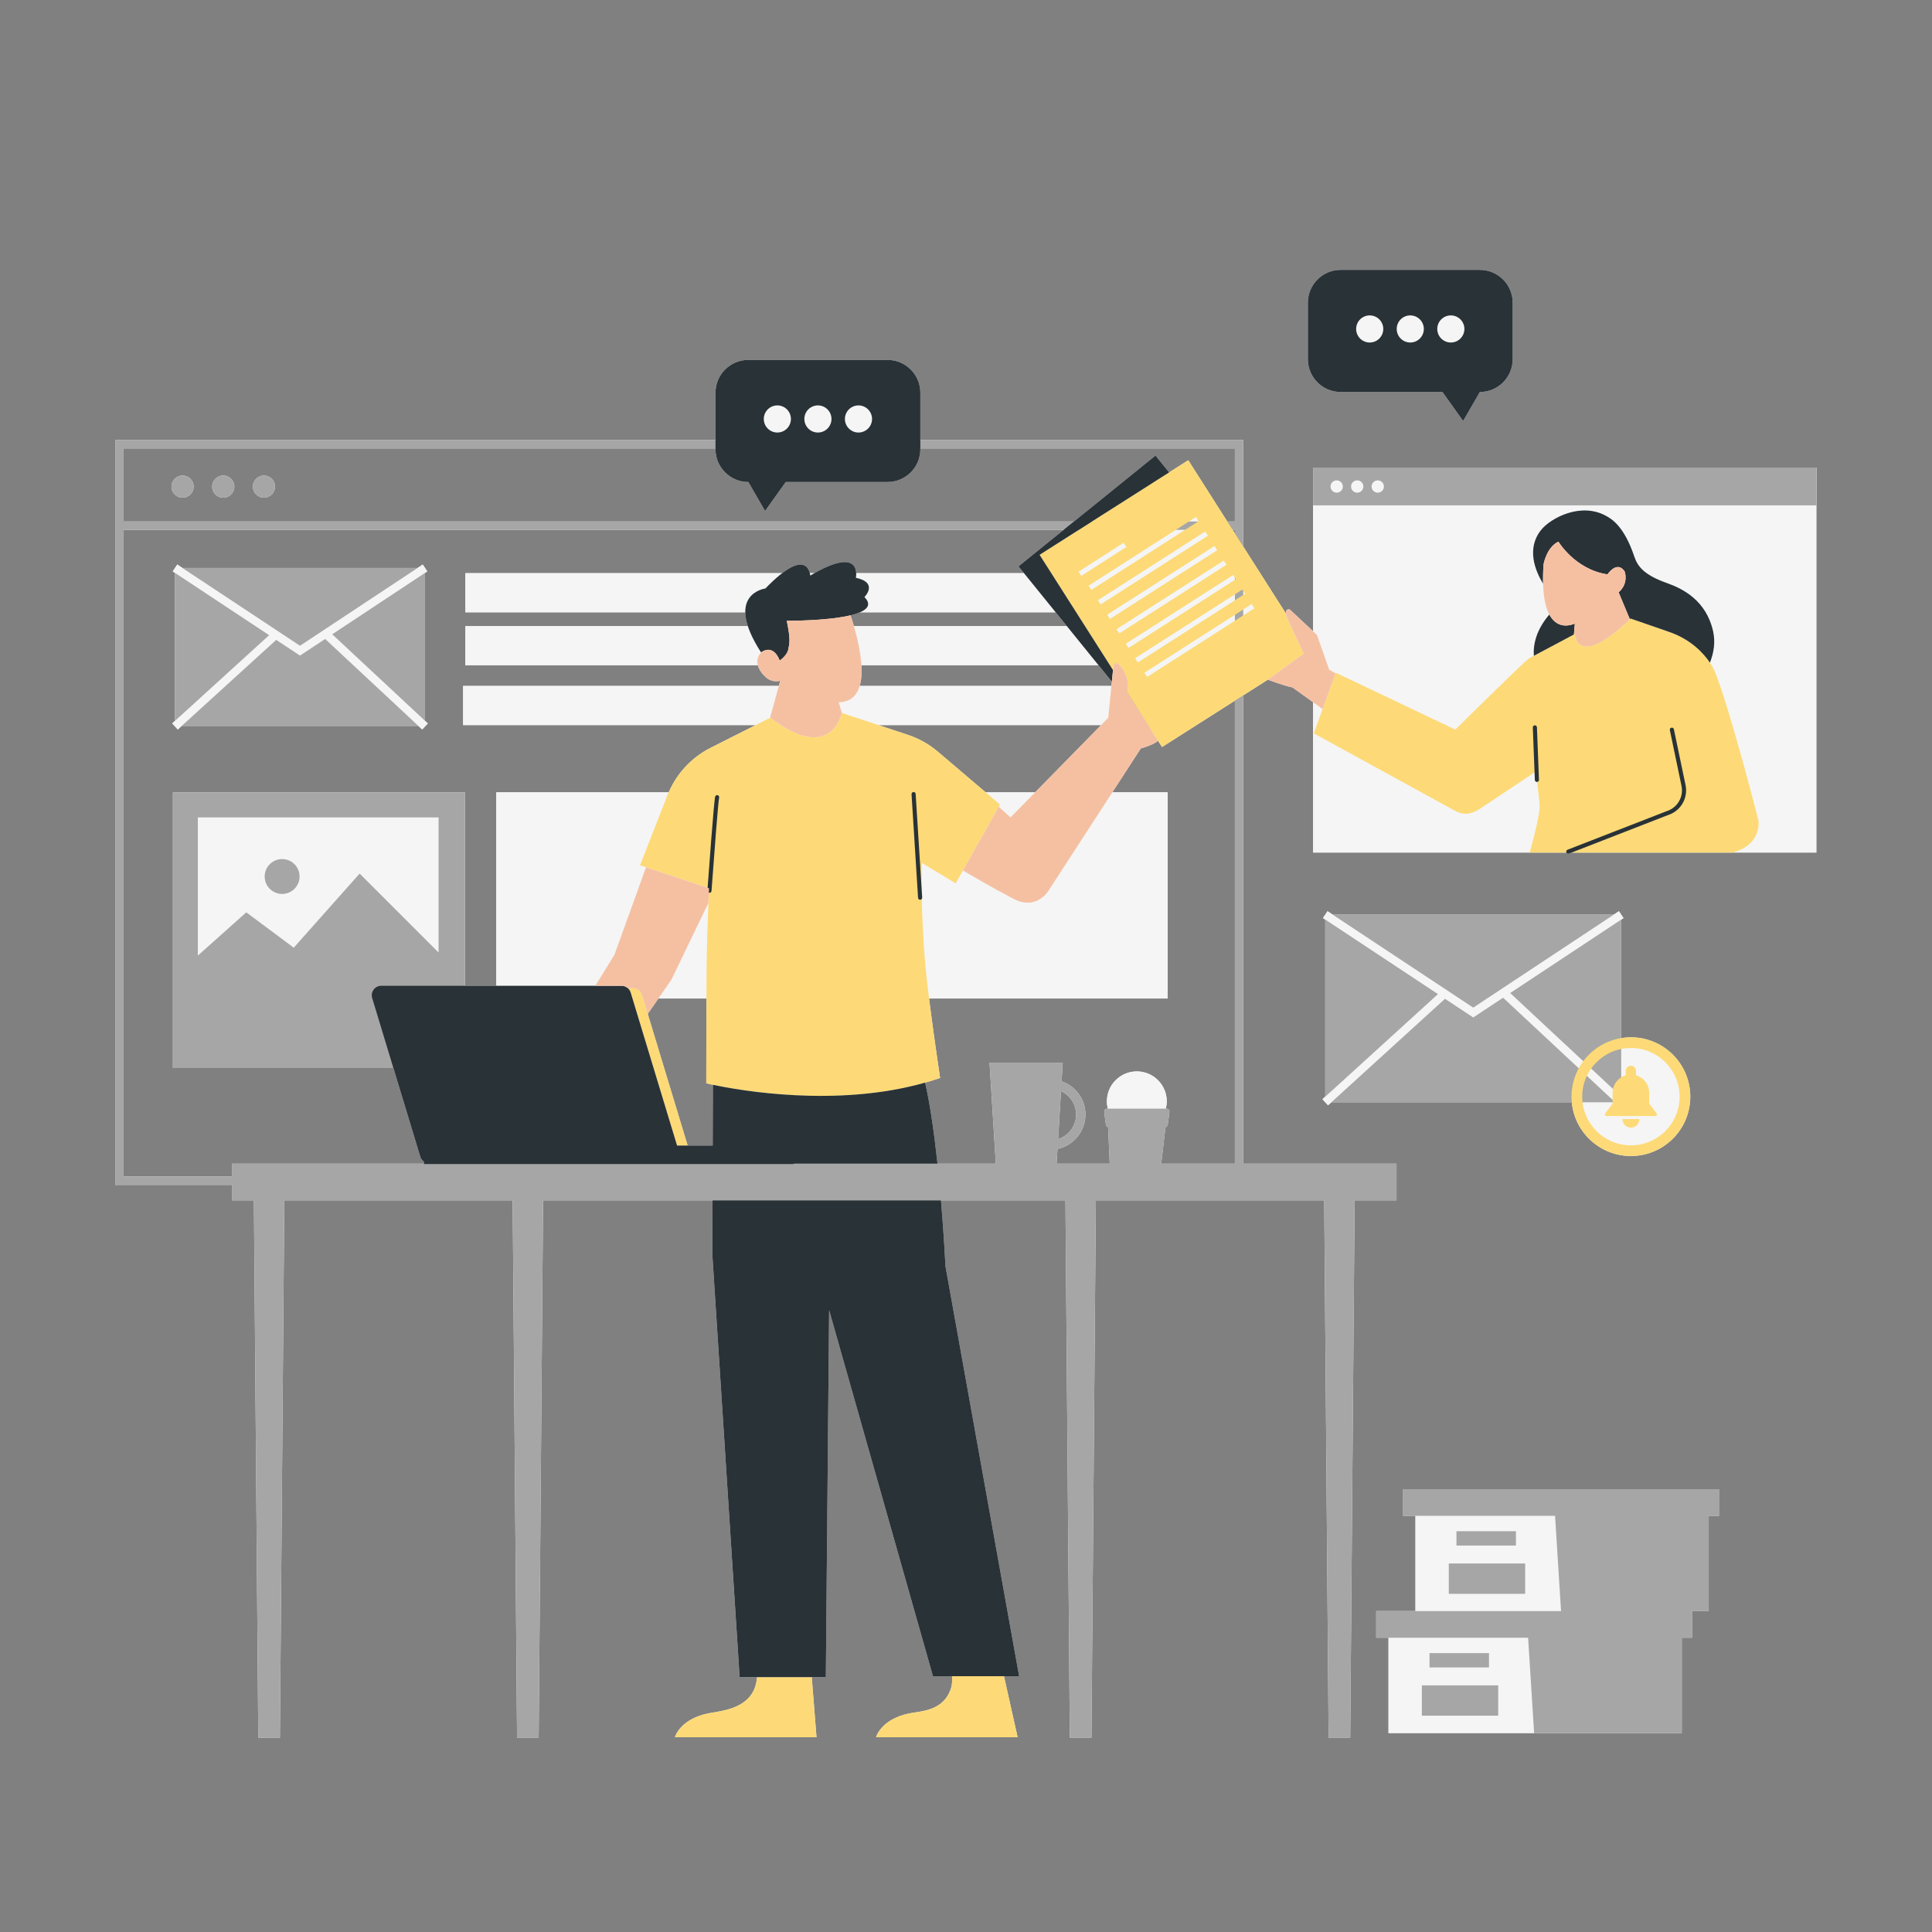 <svg xmlns="http://www.w3.org/2000/svg" xmlns:xlink="http://www.w3.org/1999/xlink" width="1080" viewBox="0 0 810 810" height="1080" preserveAspectRatio="xMidYMid meet"><rect x="0" y="0" width="810" height="810" fill="#808080" stroke="none"/><defs><clipPath id="b4c35682a5"><path d="M 48.324 150 L 761.574 150 L 761.574 728.672 L 48.324 728.672 Z M 48.324 150 " clip-rule="nonzero"></path></clipPath><clipPath id="21414d7a36"><path d="M 72 132 L 761.574 132 L 761.574 727 L 72 727 Z M 72 132 " clip-rule="nonzero"></path></clipPath><clipPath id="ac13fabcac"><path d="M 48.324 184 L 761.574 184 L 761.574 728.672 L 48.324 728.672 Z M 48.324 184 " clip-rule="nonzero"></path></clipPath><clipPath id="96011a5acf"><path d="M 263 192 L 738 192 L 738 728.672 L 263 728.672 Z M 263 192 " clip-rule="nonzero"></path></clipPath></defs><path fill="#f5f5f5" d="M 72.203 303.289 L 74.535 305.848 L 115.809 268.27 L 75.938 304.57 L 175.652 304.57 L 136.324 267.887 L 177.008 305.832 L 179.367 303.305 L 178.188 302.203 L 178.188 240.191 L 139.293 265.926 L 179.141 239.562 L 177.234 236.68 L 125.777 270.719 L 74.32 236.68 L 72.414 239.562 L 73.367 240.191 L 73.367 302.23 Z M 72.203 303.289 " fill-opacity="1" fill-rule="nonzero"></path><path fill="#f5f5f5" d="M 558.746 383.465 L 617.66 422.438 L 676.57 383.465 Z M 558.746 383.465 " fill-opacity="1" fill-rule="nonzero"></path><path fill="#f5f5f5" d="M 588.273 624.352 L 588.273 635.523 L 593.434 635.523 L 593.434 675.453 L 576.977 675.453 L 576.977 686.625 L 582.137 686.625 L 582.137 726.59 L 705.09 726.59 L 705.09 686.625 L 709.387 686.625 L 709.387 675.488 L 716.383 675.488 L 716.383 635.523 L 720.684 635.523 L 720.684 624.352 Z M 588.273 624.352 " fill-opacity="1" fill-rule="nonzero"></path><path fill="#f5f5f5" d="M 555.613 459.789 L 602.848 416.785 L 555.613 385.539 Z M 555.613 459.789 " fill-opacity="1" fill-rule="nonzero"></path><path fill="#f5f5f5" d="M 555.613 462.129 L 556.781 463.406 L 558.184 462.129 L 658.988 462.129 C 660.168 474.773 670.809 484.672 683.766 484.672 C 697.516 484.672 708.664 473.527 708.664 459.781 C 708.664 446.039 697.516 434.895 683.766 434.895 C 682.379 434.895 681.027 435.039 679.703 435.254 L 679.703 385.539 L 680.656 384.906 L 678.746 382.023 L 617.66 422.438 L 556.57 382.023 L 554.66 384.906 L 602.848 416.785 L 554.449 460.848 Z M 555.613 462.129 " fill-opacity="1" fill-rule="nonzero"></path><path fill="#f5f5f5" d="M 110.668 199.363 C 108.098 199.363 106.012 201.445 106.012 204.016 C 106.012 206.582 108.098 208.668 110.668 208.668 C 113.234 208.668 115.32 206.582 115.32 204.016 C 115.32 201.445 113.234 199.363 110.668 199.363 Z M 110.668 199.363 " fill-opacity="1" fill-rule="nonzero"></path><path fill="#f5f5f5" d="M 76.539 199.363 C 73.969 199.363 71.883 201.445 71.883 204.016 C 71.883 206.582 73.969 208.668 76.539 208.668 C 79.109 208.668 81.191 206.582 81.191 204.016 C 81.191 201.445 79.109 199.363 76.539 199.363 Z M 76.539 199.363 " fill-opacity="1" fill-rule="nonzero"></path><path fill="#f5f5f5" d="M 93.602 199.363 C 91.031 199.363 88.949 201.445 88.949 204.016 C 88.949 206.582 91.031 208.668 93.602 208.668 C 96.172 208.668 98.258 206.582 98.258 204.016 C 98.258 201.445 96.172 199.363 93.602 199.363 Z M 93.602 199.363 " fill-opacity="1" fill-rule="nonzero"></path><path fill="#f5f5f5" d="M 76.5 238.121 L 125.777 270.719 L 175.051 238.121 Z M 76.5 238.121 " fill-opacity="1" fill-rule="nonzero"></path><g clip-path="url(#b4c35682a5)"><path fill="#f5f5f5" d="M 550.52 196.02 L 550.52 264.676 L 541.02 255.773 C 540.34 255.137 539.215 255.586 539.184 256.508 C 539.176 256.793 539.199 257.094 539.227 257.391 C 539.227 257.391 539.227 257.391 539.227 257.387 L 521.23 229.137 L 521.23 184.512 L 385.852 184.512 L 385.852 164.648 C 385.852 157.059 379.688 150.891 372.086 150.891 L 313.746 150.891 C 306.152 150.891 299.98 157.059 299.98 164.648 L 299.98 184.512 L 48.324 184.512 L 48.324 496.77 L 97.219 496.77 L 97.219 503.258 L 106.445 503.258 L 108.289 728.508 L 117.352 728.508 L 119.195 503.258 L 214.934 503.258 L 216.777 728.508 L 225.84 728.508 L 227.684 503.258 L 298.734 503.258 L 298.668 526.379 L 310.09 703.148 L 317.418 703.148 C 317.258 704.668 316.988 706.109 316.547 707.355 C 313.219 716.785 301.793 717.324 296.836 718.363 C 284.906 720.859 282.965 728.344 282.965 728.344 L 342.324 728.344 L 340.324 703.148 L 346.23 703.148 L 347.605 549.309 L 391.137 702.746 L 399.133 702.746 C 399.273 704.711 399.168 706.57 398.625 708.105 C 395.297 717.531 386.109 717.324 381.148 718.363 C 369.223 720.859 367.281 728.344 367.281 728.344 L 426.641 728.344 L 420.914 702.746 L 427.277 702.746 L 396.379 530.855 C 396.379 530.855 395.82 518.781 394.508 503.258 L 446.688 503.258 L 448.531 728.508 L 457.594 728.508 L 459.438 503.258 L 555.18 503.258 L 557.023 728.508 L 566.086 728.508 L 567.93 503.258 L 585.492 503.258 L 585.492 487.887 L 521.227 487.887 L 521.227 291.531 L 531.566 284.949 C 532.012 285.121 538.105 287.449 541.891 288.207 L 550.516 294.41 L 550.516 357.441 L 641.324 357.441 C 641.324 357.441 641.324 357.445 641.324 357.445 L 656.746 357.445 C 656.898 357.734 657.18 357.926 657.496 357.926 C 657.602 357.926 657.707 357.91 657.812 357.867 L 658.898 357.445 L 726.348 357.445 C 726.348 357.445 726.348 357.441 726.352 357.441 L 761.512 357.441 L 761.512 196.02 Z M 539.535 258.77 C 539.414 258.473 539.344 258.16 539.293 257.848 C 539.348 258.16 539.41 258.473 539.535 258.77 Z M 442.598 256.711 L 447.285 262.5 L 357.996 262.5 C 357.516 260.832 357.031 259.301 356.594 257.98 C 358.094 257.617 359.441 257.195 360.566 256.711 Z M 435.859 232.613 L 440.762 240.305 Z M 502.344 218.629 L 502.516 218.516 Z M 452.176 239.684 L 452.578 240.309 Z M 474.035 262.5 L 475.148 261.789 Z M 479.18 256.711 L 477.52 257.773 Z M 490.504 243.371 L 510.316 230.684 Z M 490.504 240.879 L 509.18 228.918 Z M 481.891 240.309 L 506.414 224.602 Z M 478 240.309 L 505.281 222.832 Z M 464.602 240.309 L 492.988 222.125 Z M 484.723 278.902 L 479.809 282.051 Z M 490.504 275.203 L 517.73 257.762 Z M 468.492 240.309 L 496.883 222.125 Z M 498.449 218.629 L 501.383 216.75 Z M 451.207 256.711 L 454.895 262.5 Z M 330.492 260.266 C 330.551 260.266 330.617 260.266 330.684 260.266 C 330.613 260.266 330.555 260.266 330.492 260.266 Z M 331.273 260.262 C 331.359 260.262 331.438 260.262 331.527 260.258 C 331.434 260.262 331.363 260.262 331.273 260.262 Z M 333.91 260.223 C 334.031 260.223 334.164 260.219 334.289 260.215 C 334.164 260.219 334.035 260.223 333.91 260.223 Z M 335.41 260.188 C 335.57 260.184 335.734 260.176 335.898 260.172 C 335.73 260.176 335.57 260.184 335.41 260.188 Z M 337.195 260.125 C 337.332 260.121 337.461 260.117 337.594 260.109 C 337.457 260.117 337.332 260.121 337.195 260.125 Z M 341.391 259.922 C 341.551 259.914 341.711 259.902 341.871 259.891 C 341.711 259.902 341.551 259.914 341.391 259.922 Z M 343.422 259.789 C 343.605 259.773 343.793 259.762 343.98 259.746 C 343.793 259.762 343.605 259.773 343.422 259.789 Z M 345.617 259.609 C 345.766 259.594 345.914 259.582 346.066 259.57 C 345.914 259.582 345.766 259.594 345.617 259.609 Z M 350.227 259.109 C 350.395 259.086 350.562 259.062 350.73 259.039 C 350.562 259.062 350.395 259.086 350.227 259.109 Z M 352.25 258.816 C 352.441 258.789 352.629 258.758 352.816 258.727 C 352.629 258.758 352.441 258.789 352.25 258.816 Z M 354.309 258.465 C 354.453 258.438 354.605 258.41 354.75 258.379 C 354.605 258.406 354.453 258.434 354.309 258.465 Z M 330.082 260.266 C 330.059 260.266 330.043 260.266 330.02 260.266 C 330.035 260.266 330.066 260.266 330.082 260.266 Z M 460.57 278.902 L 466.148 285.797 L 466.637 280.938 L 465.34 278.902 L 466.637 280.938 L 466.812 279.168 L 465.973 287.586 L 360.422 287.586 C 361.164 285.082 361.34 282.086 361.148 278.902 Z M 350.688 303.992 C 348.984 306.555 346.082 309.121 341.27 309.129 C 346.082 309.121 348.984 306.555 350.688 303.992 Z M 298.879 454.797 L 298.805 480.273 L 288.297 480.273 L 269.609 418.625 L 271.562 425.078 L 276.035 418.625 L 296.172 418.625 C 296.121 433.582 296.105 454.172 296.105 454.172 C 296.105 454.172 297.098 454.418 298.879 454.797 Z M 319.523 458.059 C 319.441 458.047 319.359 458.039 319.277 458.031 C 319.355 458.039 319.438 458.047 319.523 458.059 Z M 317.07 457.773 C 316.895 457.75 316.719 457.73 316.543 457.707 C 316.719 457.73 316.895 457.75 317.07 457.773 Z M 314.531 457.449 C 314.367 457.43 314.211 457.406 314.051 457.383 C 314.211 457.406 314.371 457.43 314.531 457.449 Z M 308.383 456.551 C 308.195 456.52 308 456.488 307.816 456.461 C 308 456.488 308.195 456.52 308.383 456.551 Z M 306.461 456.234 C 306.215 456.191 305.973 456.148 305.734 456.109 C 305.969 456.148 306.215 456.191 306.461 456.234 Z M 304.551 455.902 C 304.309 455.859 304.074 455.816 303.844 455.773 C 304.074 455.816 304.309 455.859 304.551 455.902 Z M 302.762 455.574 C 302.605 455.543 302.461 455.516 302.305 455.484 C 302.457 455.516 302.605 455.543 302.762 455.574 Z M 413.219 332.176 L 393.23 315.168 C 389.543 312.031 385.285 309.637 380.688 308.109 L 368.266 303.992 L 461.652 303.992 L 434.004 332.176 Z M 521.23 255.52 L 524.777 253.25 Z M 516.766 222.125 L 517.73 222.125 L 517.73 223.641 Z M 51.824 188.012 L 299.98 188.012 L 299.98 188.328 C 299.98 195.926 306.152 202.086 313.746 202.086 L 320.758 214.219 L 329.426 202.086 L 372.086 202.086 C 379.688 202.086 385.852 195.926 385.852 188.328 L 385.852 188.012 L 517.73 188.012 L 517.73 218.629 L 514.539 218.629 L 498.184 192.949 L 490.164 198.059 L 484.441 190.992 L 450.281 218.629 L 51.824 218.629 Z M 97.219 487.887 L 97.219 493.273 L 51.824 493.273 L 51.824 222.125 L 445.957 222.125 L 427.008 237.453 L 429.316 240.309 L 358.965 240.309 C 358.828 237.074 356.641 231.734 341.441 240.309 L 339.531 240.309 C 339.016 238.09 336.84 233.512 327.938 240.309 L 195.117 240.309 L 195.117 256.711 L 312.469 256.711 C 312.492 258.355 312.816 260.273 313.543 262.5 L 195.117 262.5 L 195.117 278.902 L 317.719 278.902 C 318.227 280.785 319.574 282.574 321.102 283.953 C 323.836 286.426 327.121 285.402 327.121 285.402 L 326.52 287.586 L 194.152 287.586 L 194.152 303.992 L 316.82 303.992 L 297.902 313.539 C 290.039 317.512 283.867 324.121 280.375 332.176 L 208.07 332.176 L 208.07 413.293 L 194.945 413.293 L 194.945 332.258 L 72.488 332.258 L 72.488 447.766 L 164.93 447.766 L 176.188 484.906 C 176.457 485.793 177.02 486.527 177.742 487.027 L 177.742 487.883 L 97.219 487.883 Z M 517.73 487.887 L 486.844 487.887 L 488.637 472.574 C 489.125 472.445 489.508 472.051 489.578 471.535 L 490.285 466.238 C 490.387 465.484 489.797 464.809 489.031 464.809 L 488.77 464.809 C 489.02 463.824 489.168 462.797 489.168 461.734 C 489.168 454.809 483.547 449.191 476.617 449.191 C 469.688 449.191 464.07 454.809 464.07 461.734 C 464.07 462.797 464.215 463.824 464.465 464.809 L 464.203 464.809 C 463.441 464.809 462.852 465.484 462.949 466.238 L 463.656 471.531 C 463.727 472.051 464.109 472.445 464.598 472.57 L 465.254 487.883 L 442.969 487.883 L 443.371 481.699 C 450.047 480.293 455.074 474.359 455.074 467.273 C 455.074 460.809 450.887 455.316 445.082 453.332 L 445.555 445.516 L 414.867 445.516 L 417.504 487.883 L 393.043 487.883 C 391.754 475.887 390.051 463.531 387.859 453.891 C 387.859 453.891 387.855 453.891 387.855 453.891 C 389.961 453.289 392.059 452.652 394.137 451.934 C 394.137 451.934 391.414 433.836 389.504 418.621 L 489.535 418.621 L 489.535 332.172 L 466.355 332.172 L 478.277 313.797 C 483.902 312.191 485.508 310.59 485.508 310.59 L 482.812 306.379 L 482.934 306.523 L 481.316 303.988 L 487.184 313.195 L 517.73 293.758 Z M 443.621 477.582 L 444.832 457.449 C 448.555 459.16 451.152 462.918 451.152 467.273 C 451.152 472.094 447.984 476.188 443.621 477.582 Z M 443.621 477.582 " fill-opacity="1" fill-rule="nonzero"></path></g><path fill="#f5f5f5" d="M 562.094 164.352 L 604.754 164.352 L 613.422 176.484 L 620.434 164.352 C 628.027 164.352 634.199 158.188 634.199 150.59 L 634.199 126.91 C 634.199 119.32 628.027 113.148 620.434 113.148 L 562.094 113.148 C 554.492 113.148 548.328 119.32 548.328 126.91 L 548.328 150.59 C 548.328 158.188 554.496 164.352 562.094 164.352 Z M 591.266 143.602 C 589.695 143.602 588.273 142.965 587.242 141.938 C 588.273 142.965 589.695 143.602 591.266 143.602 C 592.836 143.602 594.258 142.965 595.285 141.938 C 594.258 142.965 592.832 143.602 591.266 143.602 Z M 608.27 132.234 C 605.129 132.234 602.582 134.777 602.582 137.918 C 602.582 141.059 605.129 143.602 608.27 143.602 C 610.625 143.602 612.645 142.172 613.508 140.129 C 612.645 142.172 610.625 143.602 608.27 143.602 C 605.129 143.602 602.582 141.059 602.582 137.918 C 602.582 134.777 605.129 132.234 608.27 132.234 Z M 574.258 132.234 C 571.117 132.234 568.57 134.777 568.57 137.918 C 568.57 141.059 571.117 143.602 574.258 143.602 C 575.043 143.602 575.789 143.441 576.469 143.156 C 575.789 143.445 575.043 143.605 574.258 143.605 C 571.117 143.605 568.57 141.059 568.57 137.918 C 568.57 134.777 571.117 132.234 574.258 132.234 Z M 574.258 132.234 " fill-opacity="1" fill-rule="nonzero"></path><g clip-path="url(#21414d7a36)"><path fill="#f5f5f5" d="M 337.23 175.656 C 337.23 172.516 339.773 169.969 342.914 169.969 C 346.055 169.969 348.602 172.516 348.602 175.656 C 348.602 178.793 346.055 181.34 342.914 181.34 C 339.773 181.34 337.23 178.793 337.23 175.656 Z M 325.91 181.34 C 329.051 181.34 331.598 178.793 331.598 175.656 C 331.598 172.516 329.051 169.969 325.91 169.969 C 322.77 169.969 320.223 172.516 320.223 175.656 C 320.223 178.793 322.77 181.34 325.91 181.34 Z M 82.945 400.637 L 103.254 382.504 L 123.156 397.324 L 150.773 366.262 L 183.879 399.352 L 183.879 342.715 L 82.945 342.715 Z M 125.777 274.863 L 136.324 267.887 L 177.008 305.832 L 179.367 303.305 L 139.293 265.926 L 179.145 239.562 L 177.234 236.68 L 125.777 270.719 L 74.32 236.68 L 72.414 239.562 L 112.832 266.301 L 72.203 303.289 L 74.535 305.848 L 115.809 268.27 Z M 591.266 143.602 C 594.406 143.602 596.949 141.059 596.949 137.918 C 596.949 134.777 594.406 132.234 591.266 132.234 C 588.125 132.234 585.578 134.777 585.578 137.918 C 585.578 141.059 588.125 143.602 591.266 143.602 Z M 476.613 449.195 C 469.688 449.195 464.066 454.809 464.066 461.738 C 464.066 462.801 464.211 463.824 464.465 464.809 L 488.77 464.809 C 489.02 463.824 489.168 462.801 489.168 461.738 C 489.164 454.809 483.547 449.195 476.613 449.195 Z M 608.27 143.602 C 611.41 143.602 613.957 141.059 613.957 137.918 C 613.957 134.777 611.41 132.234 608.27 132.234 C 605.129 132.234 602.582 134.777 602.582 137.918 C 602.582 141.059 605.129 143.602 608.27 143.602 Z M 359.922 181.34 C 363.062 181.34 365.609 178.793 365.609 175.656 C 365.609 172.516 363.062 169.969 359.922 169.969 C 356.781 169.969 354.234 172.516 354.234 175.656 C 354.234 178.793 356.781 181.34 359.922 181.34 Z M 574.258 143.602 C 577.398 143.602 579.945 141.059 579.945 137.918 C 579.945 134.777 577.398 132.234 574.258 132.234 C 571.117 132.234 568.57 134.777 568.57 137.918 C 568.57 141.059 571.117 143.602 574.258 143.602 Z M 640.668 686.625 L 643.184 726.594 L 582.137 726.594 L 582.137 686.625 Z M 599.336 699.086 L 624.27 699.086 L 624.27 693.07 L 599.336 693.07 Z M 628.141 706.609 L 596.125 706.609 L 596.125 719.312 L 628.141 719.312 Z M 651.965 635.523 L 654.477 675.453 L 593.434 675.453 L 593.434 635.523 Z M 610.629 647.984 L 635.562 647.984 L 635.562 641.969 L 610.629 641.969 Z M 639.438 655.504 L 607.418 655.504 L 607.418 668.211 L 639.438 668.211 Z M 550.52 196.02 L 550.52 357.441 L 761.516 357.441 L 761.516 196.02 Z M 208.07 418.625 L 489.535 418.625 L 489.535 332.176 L 208.07 332.176 Z M 194.152 303.992 L 489.539 303.992 L 489.539 287.59 L 194.152 287.59 Z M 490.504 275.203 L 490.504 269.113 L 522.012 248.934 L 520.879 247.168 L 490.504 266.621 L 490.504 262.5 L 487.434 262.5 L 518.113 242.852 L 516.98 241.086 L 483.543 262.5 L 474.035 262.5 L 483.078 256.711 L 490.504 256.711 L 490.504 251.953 L 514.215 236.77 L 513.082 235 L 490.504 249.461 L 490.504 243.375 L 510.316 230.688 L 509.184 228.918 L 490.508 240.879 L 490.508 240.309 L 481.895 240.309 L 506.418 224.602 L 505.285 222.832 L 478 240.309 L 468.492 240.309 L 502.516 218.52 L 501.383 216.75 L 464.602 240.309 L 455.094 240.309 L 472.242 229.324 L 471.109 227.555 L 452.176 239.684 L 452.574 240.309 L 195.117 240.309 L 195.117 256.711 L 465.781 256.711 L 464.211 257.715 L 465.344 259.484 L 469.676 256.711 L 479.18 256.711 L 470.141 262.5 L 195.117 262.5 L 195.117 278.902 L 484.723 278.902 L 479.809 282.051 L 480.941 283.816 L 488.613 278.902 L 490.5 278.902 L 490.5 277.695 L 525.91 255.02 L 524.777 253.25 Z M 684.047 437.637 C 676.602 437.637 670.035 441.387 666.121 447.094 L 633.145 416.34 L 680.656 384.906 L 678.746 382.023 L 617.656 422.438 L 556.566 382.023 L 554.656 384.906 L 602.844 416.785 L 554.445 460.852 L 556.777 463.406 L 605.82 418.754 L 617.656 426.586 L 630.176 418.301 L 664.371 450.195 C 663.07 452.98 662.324 456.074 662.324 459.348 C 662.324 471.34 672.051 481.059 684.043 481.059 C 696.039 481.059 705.762 471.34 705.762 459.348 C 705.762 447.355 696.043 437.637 684.047 437.637 Z M 684.047 437.637 " fill-opacity="1" fill-rule="nonzero"></path></g><g clip-path="url(#ac13fabcac)"><path fill="#a6a6a6" d="M 624.266 693.07 L 624.266 699.09 L 599.332 699.09 L 599.332 693.07 Z M 596.125 719.309 L 628.141 719.309 L 628.141 706.605 L 596.125 706.605 Z M 588.273 624.352 L 588.273 635.523 L 651.965 635.523 L 654.477 675.453 L 576.977 675.453 L 576.977 686.629 L 640.668 686.629 L 643.184 726.594 L 705.086 726.594 L 705.086 686.625 L 709.387 686.625 L 709.387 675.488 L 716.379 675.488 L 716.379 635.523 L 720.68 635.523 L 720.68 624.352 Z M 610.629 641.969 L 610.629 647.984 L 635.562 647.984 L 635.562 641.969 Z M 607.418 668.211 L 639.438 668.211 L 639.438 655.504 L 607.418 655.504 Z M 194.945 447.766 L 72.488 447.766 L 72.488 332.258 L 194.945 332.258 Z M 183.875 342.711 L 82.945 342.711 L 82.945 400.637 L 103.254 382.5 L 123.156 397.32 L 150.773 366.262 L 183.879 399.352 L 183.879 342.711 Z M 76.539 199.363 C 73.969 199.363 71.883 201.445 71.883 204.016 C 71.883 206.582 73.969 208.668 76.539 208.668 C 79.109 208.668 81.191 206.582 81.191 204.016 C 81.191 201.445 79.109 199.363 76.539 199.363 Z M 93.602 199.363 C 91.031 199.363 88.949 201.445 88.949 204.016 C 88.949 206.582 91.031 208.668 93.602 208.668 C 96.172 208.668 98.258 206.582 98.258 204.016 C 98.258 201.445 96.172 199.363 93.602 199.363 Z M 110.668 199.363 C 108.098 199.363 106.012 201.445 106.012 204.016 C 106.012 206.582 108.098 208.668 110.668 208.668 C 113.234 208.668 115.32 206.582 115.32 204.016 C 115.32 201.445 113.234 199.363 110.668 199.363 Z M 761.516 196.02 L 761.516 211.871 L 550.52 211.871 L 550.52 196.02 Z M 562.992 203.977 C 562.992 202.547 561.836 201.391 560.406 201.391 C 558.98 201.391 557.824 202.547 557.824 203.977 C 557.824 205.402 558.98 206.559 560.406 206.559 C 561.836 206.555 562.992 205.402 562.992 203.977 Z M 571.602 203.977 C 571.602 202.547 570.445 201.391 569.02 201.391 C 567.594 201.391 566.434 202.547 566.434 203.977 C 566.434 205.402 567.594 206.559 569.02 206.559 C 570.445 206.555 571.602 205.402 571.602 203.977 Z M 580.215 203.977 C 580.215 202.547 579.059 201.391 577.633 201.391 C 576.207 201.391 575.047 202.547 575.047 203.977 C 575.047 205.402 576.207 206.559 577.633 206.559 C 579.059 206.555 580.215 205.402 580.215 203.977 Z M 585.496 503.258 L 567.934 503.258 L 566.09 728.508 L 557.027 728.508 L 555.184 503.258 L 459.441 503.258 L 457.598 728.508 L 448.535 728.508 L 446.691 503.258 L 227.688 503.258 L 225.844 728.508 L 216.781 728.508 L 214.938 503.258 L 119.195 503.258 L 117.352 728.508 L 108.289 728.508 L 106.445 503.258 L 97.223 503.258 L 97.223 496.77 L 48.324 496.77 L 48.324 184.512 L 521.23 184.512 L 521.23 487.887 L 585.496 487.887 Z M 51.824 218.629 L 517.73 218.629 L 517.73 188.012 L 51.824 188.012 Z M 97.219 493.273 L 97.219 487.887 L 417.504 487.887 L 414.867 445.516 L 445.555 445.516 L 445.082 453.332 C 450.887 455.316 455.074 460.812 455.074 467.273 C 455.074 474.363 450.047 480.293 443.371 481.699 L 442.969 487.887 L 465.254 487.887 L 464.598 472.574 C 464.109 472.445 463.727 472.055 463.656 471.535 L 462.949 466.242 C 462.848 465.484 463.438 464.809 464.203 464.809 L 489.031 464.809 C 489.797 464.809 490.387 465.484 490.285 466.242 L 489.578 471.535 C 489.512 472.055 489.125 472.449 488.641 472.574 L 486.848 487.887 L 517.734 487.887 L 517.734 222.125 L 51.824 222.125 L 51.824 493.273 Z M 451.152 467.273 C 451.152 462.918 448.559 459.16 444.832 457.449 L 443.621 477.582 C 447.984 476.188 451.152 472.094 451.152 467.273 Z M 178.188 240.191 L 139.293 265.926 L 178.188 302.203 Z M 175.051 238.121 L 76.5 238.121 L 125.777 270.719 Z M 178.188 238.121 Z M 125.777 274.863 L 115.809 268.27 L 75.938 304.57 L 175.652 304.57 L 136.324 267.887 Z M 178.188 304.566 Z M 73.367 240.191 L 73.367 302.23 L 112.832 266.301 Z M 679.703 385.539 L 633.148 416.336 L 679.703 459.762 Z M 617.66 422.438 L 676.57 383.465 L 558.746 383.465 Z M 617.66 426.582 L 605.824 418.754 L 558.184 462.129 L 677.168 462.129 L 630.18 418.301 Z M 555.613 462.129 Z M 555.613 459.789 L 602.848 416.785 L 555.613 385.535 Z M 118.281 360.172 C 114.242 360.172 110.969 363.445 110.969 367.48 C 110.969 371.516 114.246 374.789 118.281 374.789 C 122.32 374.789 125.594 371.516 125.594 367.48 C 125.594 363.441 122.32 360.172 118.281 360.172 Z M 118.281 360.172 " fill-opacity="1" fill-rule="nonzero"></path></g><g clip-path="url(#96011a5acf)"><path fill="#fdda77" d="M 420.918 702.746 L 426.645 728.344 L 367.285 728.344 C 367.285 728.344 369.227 720.859 381.152 718.359 C 386.113 717.324 395.301 717.531 398.629 708.102 C 399.168 706.57 399.277 704.707 399.137 702.746 Z M 317.422 703.148 C 317.262 704.668 316.992 706.105 316.551 707.355 C 313.223 716.781 301.797 717.324 296.836 718.359 C 284.91 720.855 282.969 728.344 282.969 728.344 L 342.328 728.344 L 340.328 703.148 Z M 352.887 298.891 C 352.887 298.891 348.629 320.52 322.945 300.898 L 297.902 313.543 C 289.633 317.719 283.195 324.793 279.82 333.418 L 268.336 362.77 L 297.254 372.402 C 297.254 372.402 296.371 391.316 296.234 406.602 C 296.133 417.766 296.105 454.172 296.105 454.172 C 296.105 454.172 349.375 467.453 394.141 451.934 C 394.141 451.934 389.188 419.02 387.953 404.645 C 385.766 379.258 386.504 361.797 386.504 361.797 L 400.676 370.34 L 419.258 337.312 L 393.234 315.168 C 389.547 312.031 385.289 309.637 380.691 308.109 Z M 737.242 344.035 C 737.242 344.035 725.242 296.855 718.766 281.129 C 718.734 281.039 713.961 269.66 699.398 264.789 L 683.594 259.316 C 683.594 259.316 662.918 280.664 660.145 265.863 L 641.09 276.008 C 638.82 277.473 610.164 305.891 610.164 305.891 L 560.055 282.059 L 550.797 307.461 L 610.238 340.043 C 613.012 341.492 615.5 341.648 618.941 340.004 C 619.273 339.848 619.594 339.648 619.898 339.445 L 638.469 327.105 L 643.633 323.672 L 643.914 323.508 C 643.914 323.508 643.953 323.809 644.02 324.34 C 644.098 324.953 644.215 325.879 644.352 326.969 C 644.836 330.844 645.539 336.809 645.508 338.332 C 645.402 342.809 642.035 354.926 641.324 357.445 L 726.344 357.445 C 738.914 354.074 737.242 344.035 737.242 344.035 Z M 531.57 284.949 L 487.184 313.199 L 472.672 290.414 C 473.672 284.168 470.961 280.297 468.961 278.367 C 468.199 277.633 466.918 278.113 466.812 279.168 L 466.637 280.938 L 435.859 232.613 L 498.184 192.949 L 539.227 257.387 C 539.27 257.855 539.352 258.324 539.535 258.766 C 540.324 260.676 546.551 274.051 546.551 274.051 L 531.527 284.934 C 531.527 284.934 531.555 284.945 531.57 284.949 Z M 453.309 241.449 L 472.246 229.324 L 471.113 227.555 L 452.176 239.684 Z M 457.547 247.316 L 502.516 218.516 L 501.383 216.75 L 456.414 245.547 Z M 461.445 253.398 L 506.414 224.602 L 505.281 222.832 L 460.312 251.633 Z M 510.312 230.684 L 509.18 228.918 L 464.211 257.715 L 465.344 259.484 Z M 469.242 265.566 L 514.211 236.77 L 513.078 235 L 468.109 263.801 Z M 473.145 271.652 L 518.109 242.852 L 516.977 241.086 L 472.012 269.883 Z M 477.043 277.734 L 522.012 248.934 L 520.879 247.168 L 475.91 275.965 Z M 525.91 255.02 L 524.777 253.25 L 479.809 282.051 L 480.941 283.816 Z M 708.66 459.785 C 708.66 473.527 697.516 484.672 683.762 484.672 C 670.012 484.672 658.867 473.531 658.867 459.785 C 658.867 446.039 670.012 434.898 683.762 434.898 C 697.516 434.898 708.66 446.039 708.66 459.785 Z M 704.18 459.785 C 704.18 448.516 695.039 439.379 683.762 439.379 C 672.488 439.379 663.348 448.516 663.348 459.785 C 663.348 471.055 672.488 480.191 683.762 480.191 C 695.039 480.191 704.18 471.055 704.18 459.785 Z M 691.422 462.66 L 691.422 458.16 C 691.422 454.68 689.098 451.742 685.918 450.812 L 685.918 449.004 C 685.918 447.84 685.008 446.844 683.844 446.805 C 682.617 446.762 681.613 447.738 681.613 448.953 L 681.613 450.812 C 678.43 451.742 676.105 454.676 676.105 458.156 L 676.105 462.66 L 673.012 466.762 C 672.656 467.234 672.992 467.91 673.586 467.91 L 693.941 467.91 C 694.535 467.91 694.871 467.234 694.516 466.762 Z M 687.316 469.164 L 680.211 469.164 C 680.211 469.18 680.211 469.195 680.211 469.215 C 680.211 471.176 681.801 472.766 683.762 472.766 C 685.723 472.766 687.312 471.176 687.312 469.215 C 687.316 469.195 687.316 469.18 687.316 469.164 Z M 264.418 416.125 L 283.863 480.273 L 288.297 480.273 L 269.145 417.098 C 268.645 415.438 267.113 414.305 265.379 414.305 L 263.238 414.305 C 263.777 414.781 264.199 415.398 264.418 416.125 Z M 264.418 416.125 " fill-opacity="1" fill-rule="nonzero"></path></g><path fill="#293237" d="M 659.875 266.008 L 643.066 274.957 C 642.742 270.098 644.09 264.086 649.562 257.633 C 652.559 263.25 657.285 262.457 659.297 261.785 C 659.891 261.594 660.25 261.41 660.25 261.41 Z M 647.16 236.484 C 647.16 236.484 648.461 229.387 653.375 227.074 C 653.375 227.074 660.332 238.777 673.938 240.805 C 673.938 240.805 677.988 234.727 681.176 239.641 C 681.176 239.641 682.961 244.566 678.613 248.328 L 683.32 259.594 C 683.496 259.418 683.598 259.316 683.598 259.316 L 699.402 264.789 C 709.035 268.012 714.367 274.066 716.891 277.832 C 718.414 273.965 719.289 269.434 718.234 264.699 C 715.34 251.676 705.449 246.773 698.836 244.438 C 689.5 241.141 686.613 237.59 685.227 233.441 C 680.859 220.332 675.457 217.492 673.566 216.406 C 662.988 210.352 650.234 217.094 646.145 222.156 C 639.875 229.91 643.586 239.191 646.957 244.746 C 646.887 242.324 646.938 239.598 647.16 236.484 Z M 358.828 242.238 C 358.828 242.238 361.918 228.09 339.695 241.316 C 339.695 241.316 339.012 227.996 320.887 246.734 C 320.887 246.734 303.188 248.914 319.086 273.535 C 319.086 273.535 323.965 269.469 326.895 276.949 C 326.895 276.949 329.973 274.883 330.477 272.316 C 330.977 269.746 331.551 268.445 329.855 260.262 C 329.855 260.262 372.496 260.613 362.426 250.32 C 362.426 250.32 368.477 244.285 358.828 242.238 Z M 644.367 304.922 L 645.219 326.934 C 645.238 327.41 644.867 327.812 644.391 327.832 C 644.379 327.832 644.367 327.832 644.355 327.832 C 643.891 327.832 643.508 327.469 643.492 327 L 642.637 304.992 C 642.617 304.516 642.992 304.113 643.469 304.094 C 643.48 304.094 643.492 304.094 643.504 304.094 C 643.965 304.09 644.352 304.457 644.367 304.922 Z M 313.746 202.086 L 320.758 214.219 L 329.426 202.086 L 372.086 202.086 C 379.688 202.086 385.852 195.926 385.852 188.328 L 385.852 164.648 C 385.852 157.059 379.688 150.891 372.086 150.891 L 313.746 150.891 C 306.152 150.891 299.98 157.059 299.98 164.648 L 299.98 188.328 C 299.98 195.926 306.152 202.086 313.746 202.086 Z M 359.922 169.969 C 363.062 169.969 365.609 172.516 365.609 175.656 C 365.609 178.793 363.062 181.34 359.922 181.34 C 356.781 181.34 354.234 178.793 354.234 175.656 C 354.234 172.516 356.781 169.969 359.922 169.969 Z M 342.914 169.969 C 346.055 169.969 348.602 172.516 348.602 175.656 C 348.602 178.793 346.055 181.34 342.914 181.34 C 339.773 181.34 337.23 178.793 337.23 175.656 C 337.23 172.516 339.773 169.969 342.914 169.969 Z M 325.91 169.969 C 329.051 169.969 331.598 172.516 331.598 175.656 C 331.598 178.793 329.051 181.34 325.91 181.34 C 322.77 181.34 320.223 178.793 320.223 175.656 C 320.223 172.516 322.77 169.969 325.91 169.969 Z M 472.672 290.414 L 482.934 306.527 L 482.812 306.379 L 472.66 290.52 C 472.668 290.484 472.668 290.449 472.672 290.414 Z M 383.895 332.887 L 386.629 376.309 C 386.66 376.785 386.297 377.195 385.82 377.227 C 385.801 377.227 385.785 377.227 385.766 377.227 C 385.312 377.227 384.934 376.875 384.902 376.414 L 382.168 332.992 C 382.137 332.52 382.5 332.105 382.977 332.078 C 383.508 332.023 383.863 332.41 383.895 332.887 Z M 699.199 341.766 L 657.812 357.867 C 657.707 357.906 657.602 357.926 657.496 357.926 C 657.152 357.926 656.824 357.715 656.691 357.375 C 656.516 356.93 656.738 356.43 657.184 356.258 L 698.629 340.133 C 703.25 338.711 705.949 334.133 704.973 329.465 L 700.09 306.098 C 699.992 305.629 700.289 305.172 700.758 305.074 C 701.227 304.973 701.688 305.273 701.785 305.742 L 706.668 329.109 C 707.828 334.656 704.617 340.098 699.199 341.766 Z M 620.434 113.148 L 562.094 113.148 C 554.492 113.148 548.328 119.32 548.328 126.91 L 548.328 150.59 C 548.328 158.188 554.492 164.352 562.094 164.352 L 604.754 164.352 L 613.422 176.484 L 620.434 164.352 C 628.027 164.352 634.199 158.188 634.199 150.59 L 634.199 126.91 C 634.199 119.32 628.027 113.148 620.434 113.148 Z M 574.258 143.602 C 571.117 143.602 568.57 141.059 568.57 137.918 C 568.57 134.777 571.117 132.234 574.258 132.234 C 577.398 132.234 579.945 134.777 579.945 137.918 C 579.945 141.059 577.398 143.602 574.258 143.602 Z M 591.266 143.602 C 588.125 143.602 585.578 141.059 585.578 137.918 C 585.578 134.777 588.125 132.234 591.266 132.234 C 594.406 132.234 596.949 134.777 596.949 137.918 C 596.949 141.059 594.406 143.602 591.266 143.602 Z M 608.27 143.602 C 605.129 143.602 602.582 141.059 602.582 137.918 C 602.582 134.777 605.129 132.234 608.27 132.234 C 611.41 132.234 613.957 134.777 613.957 137.918 C 613.957 141.059 611.41 143.602 608.27 143.602 Z M 177.742 488.039 L 177.742 487.027 C 177.02 486.527 176.457 485.793 176.188 484.91 L 156.039 418.438 C 155.262 415.875 157.18 413.293 159.855 413.293 L 260.598 413.293 C 262.359 413.293 263.91 414.441 264.418 416.125 L 283.863 480.273 L 298.805 480.273 L 298.879 454.797 C 309.711 457.102 350.66 464.488 387.863 453.891 C 390.055 463.531 391.758 475.887 393.047 487.887 L 332.711 487.887 L 332.711 488.039 Z M 396.383 530.852 L 427.277 702.746 L 391.141 702.746 L 347.613 549.309 L 346.234 703.148 L 310.094 703.148 L 298.672 526.379 L 298.738 503.258 L 394.512 503.258 C 395.824 518.781 396.383 530.852 396.383 530.852 Z M 484.441 190.992 L 490.164 198.059 L 435.859 232.613 L 466.637 280.938 L 466.148 285.797 L 427.008 237.453 Z M 296.578 373.402 C 297.039 367.074 299.348 335.43 299.84 333.953 C 299.988 333.504 300.473 333.25 300.934 333.406 C 301.383 333.559 301.625 334.039 301.484 334.488 C 301.125 335.891 299.387 358.594 298.305 373.531 C 298.27 373.984 297.891 374.332 297.441 374.332 C 297.422 374.332 297.402 374.332 297.379 374.332 C 296.902 374.293 296.543 373.883 296.578 373.402 Z M 296.578 373.402 " fill-opacity="1" fill-rule="nonzero"></path><path fill="#f5c0a2" d="M 485.512 310.59 C 485.512 310.59 483.906 312.195 478.277 313.797 L 439.734 373.207 C 439.734 373.207 434.785 382.008 424.875 376.816 C 420.004 374.266 415.402 371.715 411.32 369.371 C 408.508 367.766 405.953 366.262 403.719 364.926 L 418.73 338.246 L 420.742 340.059 L 423.676 342.699 L 464.633 300.953 L 466.812 279.168 C 466.918 278.113 468.199 277.633 468.961 278.367 C 470.977 280.309 473.711 284.207 472.66 290.52 Z M 659.297 261.785 C 659.891 261.594 660.25 261.406 660.25 261.406 L 659.875 266.008 L 660.145 265.863 C 662.734 279.672 680.895 262.031 683.32 259.598 L 678.613 248.332 C 682.961 244.57 681.172 239.645 681.172 239.645 C 677.988 234.73 673.938 240.809 673.938 240.809 C 660.332 238.781 653.375 227.078 653.375 227.078 C 648.457 229.391 647.156 236.484 647.156 236.484 C 645.191 264.375 655.969 262.891 659.297 261.785 Z M 554.508 297.281 L 559.961 282.316 L 558.723 281.598 L 557.242 280.738 L 552.125 266.18 L 541.02 255.773 C 540.34 255.137 539.215 255.586 539.184 256.508 C 539.16 257.23 539.234 258.039 539.535 258.766 C 540.324 260.676 546.551 274.051 546.551 274.051 L 531.527 284.934 C 531.527 284.934 537.965 287.422 541.895 288.207 L 550.52 294.41 L 551.996 295.473 Z M 321.102 283.953 C 323.836 286.426 327.121 285.402 327.121 285.402 L 322.832 300.957 L 322.945 300.898 C 348.629 320.52 352.887 298.891 352.887 298.891 L 352.969 298.922 L 351.664 294.543 L 351.664 294.508 L 351.648 294.434 C 366.906 294.117 360.234 268.949 356.594 257.977 C 346.566 260.398 329.855 260.262 329.855 260.262 C 331.547 268.445 330.977 269.742 330.477 272.316 C 329.969 274.883 326.895 276.949 326.895 276.949 C 324.273 270.25 320.098 272.805 319.25 273.414 C 315.754 276.887 318.082 281.227 321.102 283.953 Z M 264.418 416.125 L 268.48 429.531 Z M 263.93 415.102 C 263.941 415.121 263.953 415.141 263.965 415.164 C 263.953 415.141 263.941 415.121 263.93 415.102 Z M 270.855 363.609 L 269.828 366.457 L 257.598 400.324 L 249.578 413.293 L 260.598 413.293 C 261.598 413.293 262.523 413.672 263.238 414.305 L 265.379 414.305 C 267.113 414.305 268.645 415.438 269.145 417.098 L 271.566 425.078 L 281.477 410.77 L 295.539 381.598 L 296.992 378.59 C 297.141 374.809 297.254 372.402 297.254 372.402 Z M 270.855 363.609 " fill-opacity="1" fill-rule="nonzero"></path></svg>